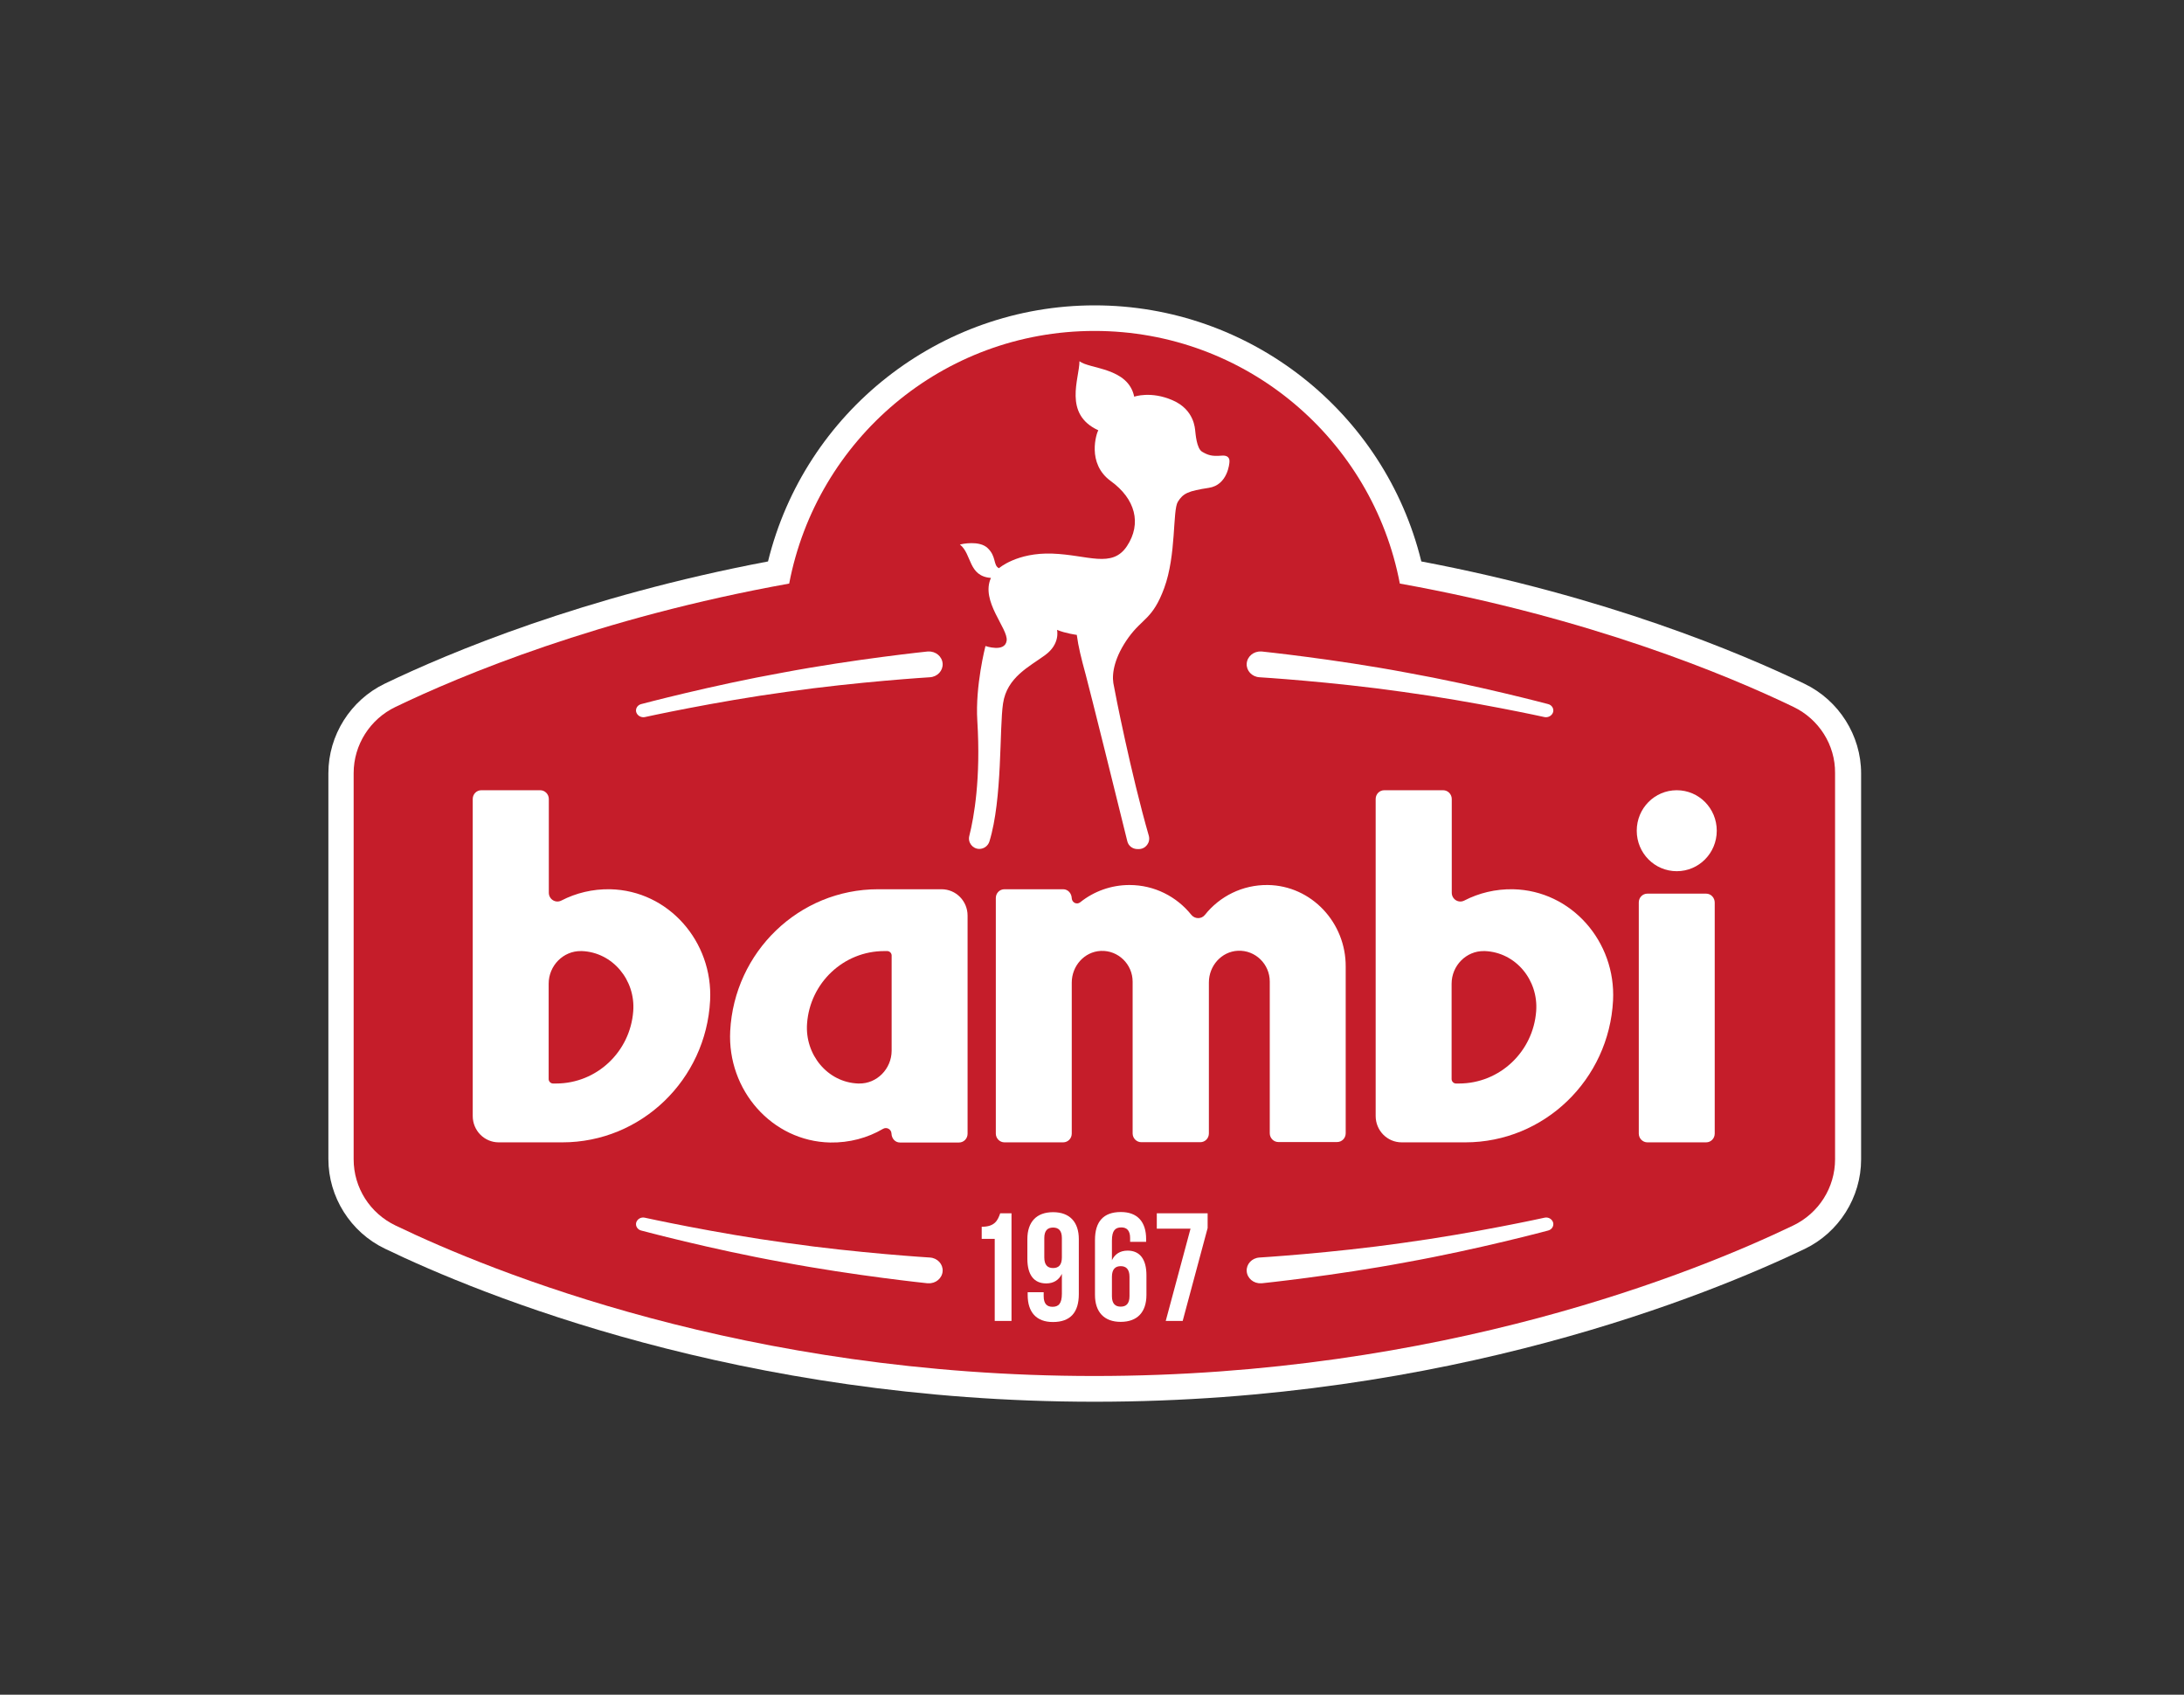 <?xml version="1.0" encoding="utf-8"?>
<!-- Generator: Adobe Illustrator 26.0.3, SVG Export Plug-In . SVG Version: 6.00 Build 0)  -->
<svg version="1.0" id="Layer_1" xmlns="http://www.w3.org/2000/svg" xmlns:xlink="http://www.w3.org/1999/xlink" x="0px" y="0px"
	 viewBox="0 0 1392 1080" style="enable-background:new 0 0 1392 1080;" xml:space="preserve">
<rect x="0" y="0" width="1392" height="1080" fill="#333333" stroke="none"/>
<style type="text/css">
	.st0{fill:#FFFFFF;}
	.st1{fill:#C51D2A;}
</style>
<g>
	<path class="st0" d="M697.7,893.3c-225.5,0-391.6-68.2-452.5-97.6c-21.8-10.5-35.9-32.9-35.9-57V492.7c0-24.1,14.1-46.5,35.9-57
		c41.1-19.8,126.5-55.6,244.3-77.9c23.4-95.2,109.2-163.2,208.2-163.2s184.9,68,208.2,163.2c117.8,22.3,203.2,58.2,244.3,78
		c21.8,10.5,36,32.9,36,57v246.1c0,24.1-14.1,46.5-35.9,57C1089.2,825.1,923.2,893.3,697.7,893.3z"/>
</g>
<path class="st1" d="M1143.1,450.5c-41.5-20-129.6-56.8-250.9-78.6c-17.4-91.6-97.8-161-194.6-161s-177.1,69.3-194.6,161
	c-121.3,21.8-209.4,58.6-250.9,78.6c-16.3,7.8-26.7,24.2-26.7,42.2v246.1c0,18.1,10.4,34.4,26.7,42.2
	c61.3,29.5,223.9,95.9,445.4,95.9s384.2-66.5,445.4-95.9c16.3-7.8,26.7-24.2,26.7-42.2V492.7
	C1169.8,474.7,1159.3,458.3,1143.1,450.5z"/>
<g>
	<path class="st0" d="M388.9,566.7c-11.2-0.2-21.8,2.4-31.1,7.2c-3.7,1.9-8-0.8-8-5v-59.7c0-3.1-2.5-5.6-5.5-5.6h-37.5
		c-3.1,0-5.5,2.5-5.5,5.6v202c0,9.3,7.4,16.8,16.6,16.8l40.5,0c50.4,0,91.6-40,94.2-90.4C454.5,600.1,426.1,567.5,388.9,566.7z
		 M403.6,644.4c-1.9,25.8-23.2,46.1-49.2,46.1h-1.9c-1.5,0-2.8-1.3-2.8-2.8v-60.8c0-11.5,9.3-21,20.7-20.8c0.2,0,0.3,0,0.5,0
		C390.5,606.9,405.1,624.6,403.6,644.4z"/>
	<path class="st0" d="M600.1,566.7l-40.5,0c-50.4,0-91.6,40-94.2,90.4c-1.9,37.5,26.5,70.2,63.7,71c12.3,0.2,23.8-2.9,33.7-8.7
		c2.4-1.4,5.3,0.3,5.4,3c0.1,3.1,2.3,5.7,5.4,5.7h37.6c3.1,0,5.5-2.5,5.5-5.6V583.5C616.7,574.2,609.3,566.7,600.1,566.7z
		 M547.5,690.5c-0.2,0-0.3,0-0.5,0c-19.6-0.7-34.1-18.5-32.6-38.3c1.9-25.8,23.2-46.1,49.2-46.1h1.9c1.5,0,2.8,1.3,2.8,2.8v60.8
		C568.2,681.2,558.9,690.7,547.5,690.5z"/>
	<path class="st0" d="M964.4,566.7c-11.2-0.2-21.8,2.4-31.1,7.2c-3.7,1.9-8-0.8-8-5v-59.7c0-3.1-2.5-5.6-5.5-5.6h-37.5
		c-3.1,0-5.5,2.5-5.5,5.6v202c0,9.3,7.4,16.8,16.6,16.8l40.5,0c50.4,0,91.6-40,94.2-90.4C1030,600.1,1001.6,567.5,964.4,566.7z
		 M979.1,644.4c-1.9,25.8-23.2,46.1-49.2,46.1H928c-1.5,0-2.8-1.3-2.8-2.8v-60.8c0-11.5,9.3-21,20.7-20.8c0.2,0,0.3,0,0.5,0
		C966.1,606.9,980.6,624.6,979.1,644.4z"/>
	<g>
		<path class="st0" d="M1068.7,555.2c14.1,0,25.5-11.5,25.5-25.8s-11.4-25.8-25.5-25.8c-14.1,0-25.5,11.5-25.5,25.8
			C1043.2,543.7,1054.6,555.2,1068.7,555.2z"/>
		<path class="st0" d="M1087.4,569.5H1050c-3.1,0-5.5,2.5-5.5,5.6v147.3c0,3.1,2.5,5.6,5.5,5.6h37.4c3.1,0,5.5-2.5,5.5-5.6V575.2
			C1092.9,572.1,1090.5,569.5,1087.4,569.5z"/>
	</g>
	<path class="st0" d="M808.1,564c-16.2-0.2-30.7,7.2-40.1,19c-2.2,2.8-6.4,2.8-8.7,0c-9.3-11.6-23.5-19-39.4-19
		c-11.8,0-22.8,4.1-31.4,11c-2.1,1.7-5.2,0.3-5.4-2.5c-0.1-3.2-2.4-5.8-5.5-5.8h-37.4c-3.1,0-5.5,2.5-5.5,5.6v150.1
		c0,3.1,2.5,5.6,5.5,5.6h37.4c3.1,0,5.5-2.5,5.5-5.6v-96.2c0-10.6,8-19.7,18.5-20.2c11.1-0.5,20.3,8.5,20.3,19.6v96.7
		c0,3.1,2.5,5.6,5.5,5.6H765c3.1,0,5.5-2.5,5.5-5.6v-96.2c0-10.6,8-19.7,18.5-20.2c11.1-0.5,20.3,8.5,20.3,19.6v96.7
		c0,3.1,2.5,5.6,5.5,5.6h37.4c3.1,0,5.5-2.5,5.5-5.6V616.1C857.9,588,835.9,564.4,808.1,564z"/>
</g>
<path class="st0" d="M631.6,368.3c-6.8,14.8,11.1,32.3,10,40c-1.1,7.7-13.5,3.4-13.5,3.4s-6.6,25.4-5.2,47.6
	c2.3,36.9-2.1,61.5-5.1,73.4c-1.1,4.2,2.1,8.3,6.4,8.3h0c2.9,0,5.5-1.9,6.4-4.7c8.4-27.2,6.3-72.2,8.7-88
	c2.5-16.8,16.9-23.5,26.8-30.8c9.9-7.2,7.6-16.1,7.6-16.1c5.5,2.3,12.6,3.2,12.6,3.2c1,7.5,2.8,14.8,5.7,25.4
	c2.5,9.2,21.5,85.6,26.5,106.1c0.7,3,3.4,5,6.5,5h0.8c4.4,0,7.6-4.2,6.4-8.5c-11.2-38.9-21.6-91.3-22.6-97.3
	c-1-6.4,0.8-16.7,9.7-29.1c9-12.4,15.4-11.6,22.7-31.4c7.8-21.1,5.3-49.5,8.7-55s6.7-6.9,19.7-8.9c12.2-1.8,13.2-15.9,13.2-16.5
	s0.6-4.6-5.3-4c-6,0.5-8.5-0.4-12.1-2.5c-3.6-2.1-4.2-11.8-4.4-13.2c-0.2-1.4-0.5-13.6-14.4-19.6c-13.9-6.1-24.5-2.3-24.5-2.3
	c-3.9-18.7-28.4-17.5-34.9-22.6c0,11-10.5,33.7,12,44c-1.1,1.8-7.6,21.1,8,32.4s19.8,27,10.3,41.4s-25,5.6-47.6,4.8s-34,9.3-34,9.3
	c-3.8-1.8-1.5-7.4-7.2-12.8c-5.3-5.1-16.6-2.6-17.7-2.3C619.6,353.2,617,367.2,631.6,368.3z"/>
<g>
	<path class="st0" d="M410.9,776c0,0,44.9,9.9,90.5,16.1c45.5,6.5,91.3,9.3,91.3,9.3c4.8,0.3,8.4,4.2,8.1,8.7
		c-0.3,4.5-4.4,8-9.2,7.7c-0.1,0-0.4,0-0.5,0c0,0-46.3-4.8-92-13.4c-45.7-8.2-90.4-20.2-90.4-20.2c-2.4-0.6-3.8-2.9-3.2-5.1
		C406.2,776.8,408.6,775.5,410.9,776z"/>
	<path class="st0" d="M984.5,776c0,0-44.9,9.9-90.5,16.1c-45.5,6.5-91.3,9.3-91.3,9.3c-4.8,0.3-8.4,4.2-8.1,8.7
		c0.3,4.5,4.4,8,9.2,7.7c0.1,0,0.3,0,0.5,0c0,0,46.3-4.8,92-13.4c45.7-8.2,90.4-20.2,90.4-20.2c2.4-0.6,3.8-2.9,3.2-5.1
		C989.2,776.8,986.8,775.5,984.5,776z"/>
</g>
<g>
	<path class="st0" d="M984.5,457c0,0-44.9-9.9-90.5-16.1c-45.5-6.5-91.3-9.3-91.3-9.3c-4.8-0.3-8.4-4.2-8.1-8.7
		c0.3-4.5,4.4-8,9.2-7.7c0.1,0,0.3,0,0.5,0c0,0,46.3,4.8,92,13.4c45.7,8.2,90.4,20.1,90.4,20.1c2.4,0.6,3.8,2.9,3.2,5.1
		C989.2,456.1,986.8,457.4,984.5,457z"/>
	<path class="st0" d="M410.9,457c0,0,44.9-9.9,90.5-16.1c45.5-6.5,91.3-9.3,91.3-9.3c4.8-0.3,8.4-4.2,8.1-8.7
		c-0.3-4.5-4.4-8-9.2-7.7c-0.1,0-0.4,0-0.5,0c0,0-46.3,4.8-92,13.4c-45.7,8.2-90.4,20.1-90.4,20.1c-2.4,0.6-3.8,2.9-3.2,5.1
		C406.2,456.1,408.6,457.4,410.9,457z"/>
</g>
<g>
	<path class="st0" d="M625.7,781.8c8.3,0,10.2-4,11.8-8.6h7.2v68.6H634v-52.3h-8.3L625.7,781.8L625.7,781.8z"/>
	<path class="st0" d="M687.6,824.7c0,11.6-5.3,17.8-16.5,17.8c-10.6,0-16.1-6.3-16.1-17.2v-1.8h10.2v2.5c0,4.9,2.1,6.8,5.6,6.8
		c3.8,0,6-1.9,6-8.4v-12.6c-1.9,3.9-5.2,6.1-10,6.1c-7.9,0-12-5.6-12-15.7v-12.5c0-11,5.8-17.2,16.4-17.2c10.6,0,16.4,6.3,16.4,17.2
		L687.6,824.7L687.6,824.7z M676.8,801.3V789c0-4.9-2.2-6.7-5.6-6.7s-5.6,1.8-5.6,6.7v12.3c0,4.9,2.1,6.8,5.6,6.8
		S676.8,806.2,676.8,801.3z"/>
	<path class="st0" d="M697.9,790.2c0-11.6,5.3-17.8,16.5-17.8c10.6,0,16.1,6.3,16.1,17.2v1.8h-10.2V789c0-4.9-2.2-6.8-5.6-6.8
		c-3.8,0-6,1.9-6,8.4v12.5c1.9-3.9,5.2-6.1,10-6.1c7.9,0,12,5.6,12,15.7v12.5c0,11-5.8,17.2-16.4,17.2c-10.6,0-16.4-6.3-16.4-17.2
		L697.9,790.2L697.9,790.2z M708.7,813.7V826c0,4.9,2.2,6.7,5.6,6.7s5.6-1.8,5.6-6.7v-12.3c0-4.9-2.2-6.8-5.6-6.8
		C710.9,806.9,708.7,808.8,708.7,813.7z"/>
	<path class="st0" d="M769.7,773.2v9.4l-15.9,59.2H743l15.8-58.8h-21.5v-9.8H769.7z"/>
</g>
</svg>
